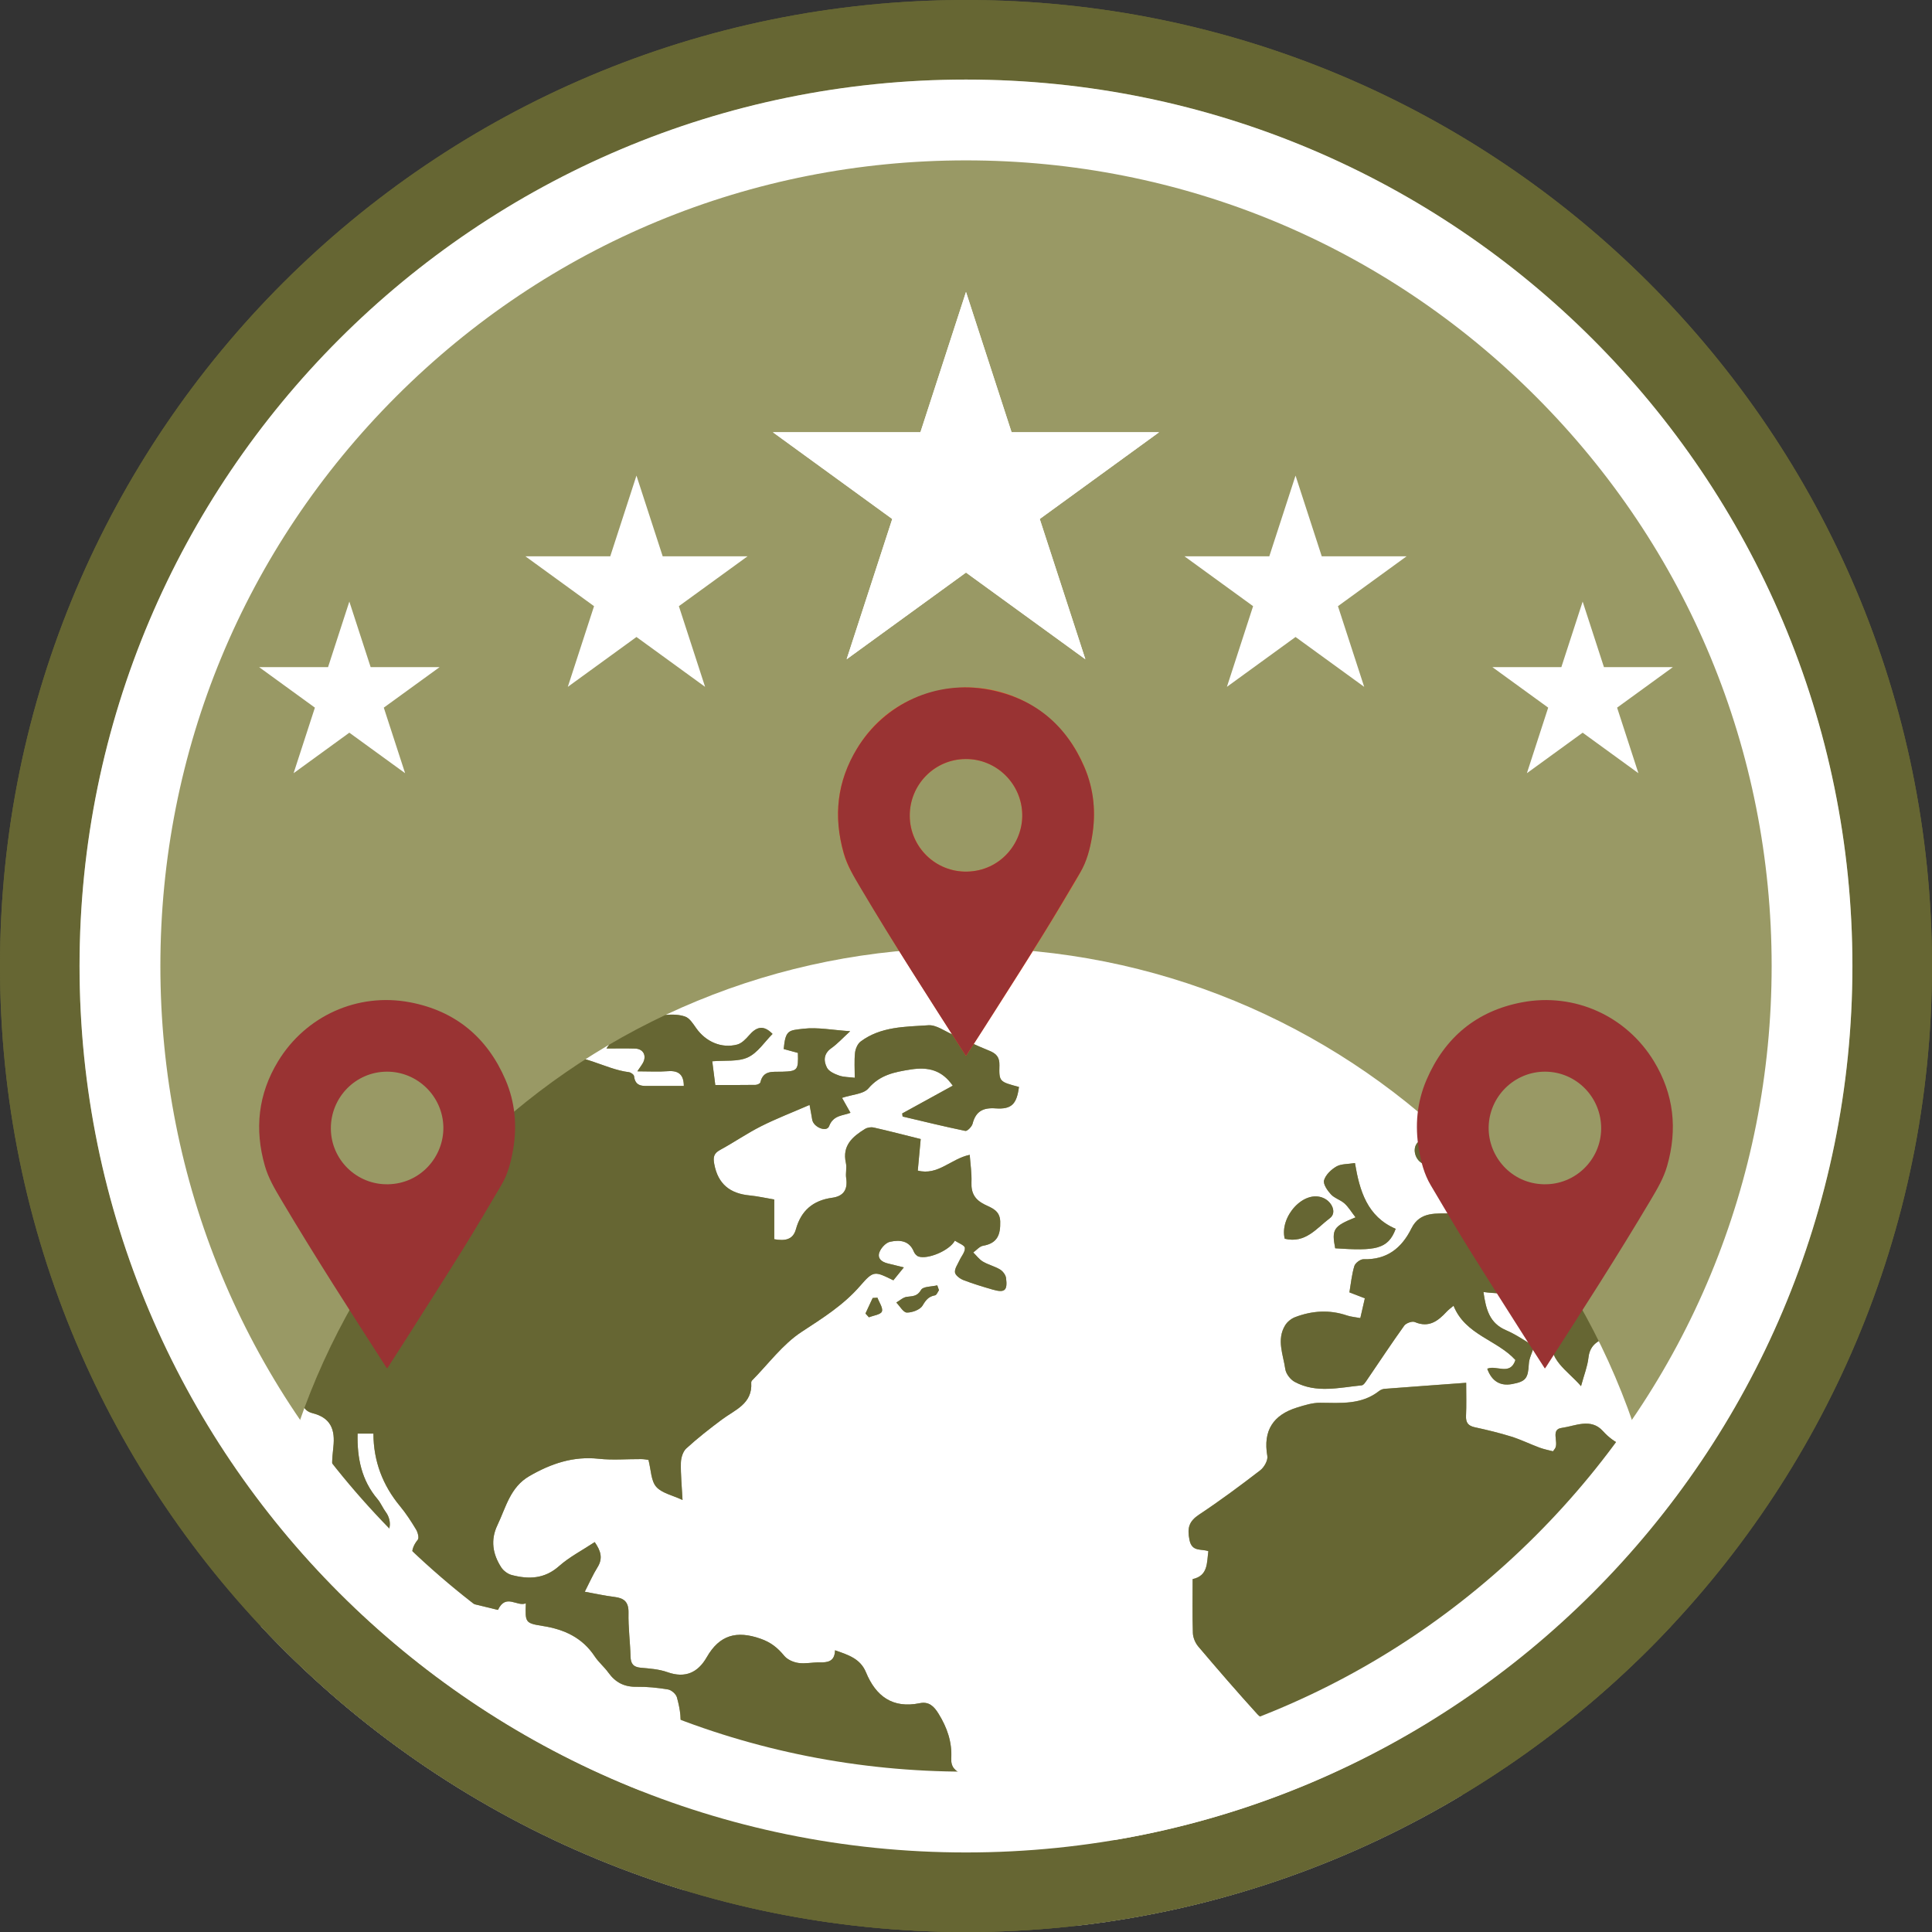 <?xml version="1.0" encoding="utf-8"?>
<!-- Generator: Adobe Illustrator 16.0.0, SVG Export Plug-In . SVG Version: 6.00 Build 0)  -->
<!DOCTYPE svg PUBLIC "-//W3C//DTD SVG 1.1//EN" "http://www.w3.org/Graphics/SVG/1.1/DTD/svg11.dtd">
<svg version="1.1" id="Layer_1" xmlns="http://www.w3.org/2000/svg" xmlns:xlink="http://www.w3.org/1999/xlink" x="0px" y="0px"
	 width="88px" height="88.001px" viewBox="0 0 88 88.001" enable-background="new 0 0 88 88.001" xml:space="preserve">
<rect x="0" y="0" width="88" height="88.001" fill="#333333" stroke="none"/>
<path fill="none" d="M-507.104,2285.208c-0.008-7.872-1.101-9.158-8.73-11.475c-2.621-0.796-3.323,0.104-3.309,2.481
	c0.029,4.987,0.009,9.976,0.005,14.963c0,4.655,0.187,9.319-0.052,13.963c-0.241,4.686,2.52,4.938,6.051,4.934
	c3.517-0.004,6.243-0.225,6.083-4.917C-507.282,2298.515-507.097,2291.858-507.104,2285.208z"/>
<path fill="none" d="M-499.279,2186.817c-1.557-3.606-3.011-3.312-5.146-0.682c-0.834,1.028-1.713,2.108-2.794,2.832
	c-10.432,6.985-14.974,16.358-11.933,28.888c0,3.988-0.006,7.977,0.002,11.965c0.015,7.424,0.626,7.959,7.972,9.116
	c3.213,0.506,4.207-0.57,4.085-3.624c-0.146-3.649,0.147-7.321-0.076-10.963c-0.271-4.418,1.335-6.516,5.982-6.209
	c3.64,0.24,7.314-0.079,10.963,0.071c3.759,0.155,4.833-0.971,3.105-4.624C-491.306,2204.728-495.394,2195.814-499.279,2186.817z"/>
<path fill="none" d="M-500.025,2171.903c1.884,0.414,2.218-1.67,3.041-2.779c11.535-15.54,16.525-33.966,22.806-51.827
	c1.083-3.08-0.249-3.877-3.035-3.853c-6.322,0.055-12.645,0.018-18.967,0.016c-6.156,0-12.312,0.02-18.467-0.011
	c-2.377-0.012-4.449,0.337-4.429,3.358c0.041,6.265-0.645,12.473,2.258,18.568c5.217,10.956,9.825,22.202,14.707,33.318
	C-501.589,2169.887-501.363,2171.61-500.025,2171.903z"/>
<path fill="none" d="M-721.359,2258.545c-0.017-1.394,0.458-4.28-2.408-2.336c-10.588,7.181-20.162,15.575-30.134,25.646
	c7.078,0,12.833-0.003,18.589,0c8.098,0.005,8.099,0.006,8.111,8.34c0.008,5.166-0.008,10.332,0.034,15.497
	c0.017,2.075,0.156,4.201,3.043,4.162c3.012-0.04,2.775-2.345,2.784-4.318c0.04-8.831,0.025-17.663,0.026-26.495
	C-721.314,2272.208-721.279,2265.376-721.359,2258.545z"/>
<path fill="none" d="M-479.959,2293.804c0.007,4.161,0.022,8.322-0.007,12.482c-0.017,2.439,1.039,3.709,3.577,3.704
	c11.79-0.021,23.58-0.01,35.369-0.01c0.117-0.432,0.234-0.863,0.352-1.296c-11.981-5.726-23.965-11.447-35.941-17.184
	C-479.113,2290.302-479.964,2291.393-479.959,2293.804z"/>
<path fill="none" d="M241.936,2188.507c-1.822-0.052-3.646-0.012-5.47-0.02c-1.824,0-3.648-0.027-5.471,0.008
	c-1.75,0.034-2.808,0.814-2.789,2.72c0.019,1.922,1.142,2.645,2.863,2.653c3.646,0.021,7.294,0.017,10.94-0.033
	c1.543-0.021,2.48-0.823,2.546-2.44C244.628,2189.584,243.765,2188.559,241.936,2188.507z"/>
<path fill="none" d="M-458.252,2082.272c-1.115,3.803,0.26,4.814,3.745,4.756c5.488-0.091,10.984-0.174,16.467,0.033
	c3.812,0.144,4.84-1.581,4.829-5.092c-0.079-28.111-0.044-56.222-0.044-85.822C-441.839,2025.787-449.978,2054.05-458.252,2082.272z
	"/>
<path fill="none" d="M-439.727,2113.36c-7.473,0.371-14.982,0.276-22.465,0.02c-4.085-0.14-6.233,1.07-7.582,5.229
	c-6.572,20.26-12.846,40.708-26.531,57.709c-1.394,1.732-0.902,3.351-0.122,5.107c9.73,21.897,19.478,43.784,30.139,65.254
	c1.404,2.827,3.369,4.256,6.312,5.002c7.094,1.801,14.14,3.796,21.204,5.713c5.461,1.482,5.508,1.482,5.514-4.291
	c0.021-22.139,0.008-44.277,0.011-66.416c0-22.305-0.147-44.611,0.11-66.914C-433.078,2114.619-434.75,2113.112-439.727,2113.36z"/>
<path fill="none" d="M232.082,2225.121c1.331,0.05,2.665,0.01,3.998,0.01c0-0.03,0-0.061,0-0.09c1.997,0,3.998,0.068,5.991-0.022
	c1.53-0.07,2.449-0.922,2.482-2.548c0.039-1.882-0.916-2.71-2.76-2.719c-3.33-0.018-6.661-0.14-9.99-0.106
	c-1.768,0.018-3.426,0.52-3.516,2.703C228.176,2225.041,230.211,2225.051,232.082,2225.121z"/>
<path fill="none" d="M230.762,2209.521c-1.537,0.036-2.48,0.798-2.555,2.422c-0.082,1.814,0.766,2.862,2.599,2.879
	c3.806,0.035,7.613,0.042,11.418-0.039c1.589-0.034,2.329-1.057,2.322-2.63c-0.008-1.584-0.784-2.524-2.367-2.592
	c-1.816-0.077-3.64-0.018-5.459-0.018c0-0.012,0-0.022,0-0.033C234.734,2209.511,232.747,2209.476,230.762,2209.521z"/>
<path fill="none" d="M-399.961,2079.665c-6.076-24.541-11.141-49.298-16.068-73.959c0,0.996,0,1.992,0,2.988
	c0,82.94,0,165.882,0.002,248.823c0,1.165,0.036,2.331,0.042,3.497c0.01,1.911,0.951,3.151,2.753,3.697
	c9.24,2.8,18.485,5.586,27.733,8.358c1.09,0.327,2.653,0.903,2.606-0.974c-0.112-4.47,2.949-4.062,5.795-4.08
	c3.997-0.023,8.001,0.136,11.99-0.039c3.778-0.166,5.655,1.194,5.298,5.185c-0.162,1.814,0.027,3.66,0.035,5.492
	c0.011,2.26,1.343,3.423,3.385,3.574c2.718,0.203,2.144-2.049,2.172-3.546c0.095-5.161,0.068-10.325,0.046-15.488
	c-0.056-12.925-0.176-11.135,10.992-11.08c4.088,0.021,5.019-1.022,3.078-4.892
	C-366.884,2193.815-385.633,2137.527-399.961,2079.665z"/>
<path fill="none" d="M-516.921,2191.341c5.034-3.544,9.263-8.029,12.696-13.176c0.361-0.542,0.218-1.672-0.078-2.365
	c-4.54-10.625-9.143-21.222-13.731-31.825c-0.368,0.128-0.736,0.257-1.104,0.385c0,14.917-0.019,29.835,0.034,44.752
	C-519.099,2190.376-519.325,2193.034-516.921,2191.341z"/>
<path fill="none" d="M-712.101,2159.702c2.231,0.537,4.712,1,6.741-0.367c1.594-1.074,0.37-2.756-0.026-4.101
	c-3.326-11.296-5.744-22.802-8.396-34.559c0,11.767-0.006,23.532,0.007,35.3C-713.772,2157.456-713.946,2159.257-712.101,2159.702z"
	/>
<path fill="none" d="M-688.244,2173.228c-0.333-0.002-0.666,0.018-0.998,0.014c-2.224-0.031-3.209,0.64-1.855,2.942
	c3.713,6.315,7.971,12.157,14.795,17.696c0-3.984,0.043-6.622-0.007-9.258C-676.551,2171.989-674.082,2173.302-688.244,2173.228z"/>
<path fill="none" d="M-702.193,2148.862c4.019,13.83,2.248,10.84,14.999,11.187c1.994,0.054,4-0.128,5.983,0.026
	c3.665,0.284,5.026-1.279,4.951-4.94c-0.17-8.31-0.054-16.626-0.053-24.94c0-8.146-0.067-16.295,0.034-24.441
	c0.04-3.129-1.128-4.568-4.361-4.538c-8.978,0.082-17.958,0.087-26.936-0.015c-3.144-0.035-4.01,1.09-3.472,4.211
	C-708.535,2119.987-706.328,2134.632-702.193,2148.862z"/>
<path fill="none" d="M231.088,2183.704c3.662,0.063,7.327,0.054,10.987-0.052c1.538-0.044,2.397-1.026,2.433-2.614
	c0.036-1.604-0.78-2.555-2.349-2.643c-1.825-0.102-3.659-0.023-5.489-0.023c0-0.021-0.001-0.044-0.001-0.066
	c-1.831,0-3.665-0.042-5.495,0.013c-1.669,0.05-2.938,0.649-2.935,2.62C228.243,2182.836,229.396,2183.675,231.088,2183.704z"/>
<path fill="none" d="M-721.324,2191.642c-4.252,21.383-10.417,42.017-20.445,61.488c5.742-5.096,11.685-9.635,17.765-13.989
	c2.162-1.549,2.708-3.571,2.7-6.051C-721.346,2219.273-721.324,2205.457-721.324,2191.642z"/>
<path fill="none" d="M-534.207,2041.187c0-2.898,0-5.797,0-8.695c-0.942,1.912-1.338,3.845-1.691,5.785
	c-6.984,38.381-15.371,76.397-29.579,112.881c-6.068,15.58-13.144,30.673-24.178,43.45c-8.666,10.035-19.068,16.745-33.189,14.403
	c-11.474-1.903-21.428-6.935-30.106-14.699c-4.938-4.418-9.083-9.533-13.354-14.996c-1.404,2.614-0.848,4.797-0.855,6.874
	c-0.056,16.521-0.023,16.499,15.604,22.143c14.729,5.319,30.055,7.095,45.569,8.017c22.409,1.33,44.148-1.228,65.093-9.788
	c5.09-2.081,6.841-4.929,6.819-10.45C-534.285,2144.47-534.204,2092.828-534.207,2041.187z"/>
<path fill="none" d="M-534.191,2212.56c0.022-2.58-0.489-3.809-3.457-2.434c-20.264,9.389-41.799,11.74-64.109,11.631
	c5.901,0.877,11.83,1.604,17.699,2.661c14.897,2.687,29.782,5.445,44.637,8.351c3.8,0.743,5.569,0.16,5.298-4.232
	C-534.451,2223.229-534.237,2217.887-534.191,2212.56z"/>
<path fill="none" d="M-680.709,2234.643c-10.393,3.221-20.257,7.596-29.687,13.02c-2.68,1.542-3.5,3.574-3.446,6.549
	c0.152,8.33,0.053,16.664,0.058,24.996c0,8.666,0.095,17.333-0.048,25.997c-0.055,3.317,0.926,4.931,4.518,4.845
	c6.829-0.164,13.666-0.137,20.496-0.013c3.22,0.059,4.479-1.213,4.396-4.437c-0.146-5.662,0.042-11.332-0.052-16.997
	c-0.046-2.786,0.801-4.64,3.875-4.5c3.732,0.17,4.347-1.952,4.328-5.069c-0.081-13.664-0.118-27.331,0.019-40.994
	C-676.218,2234.478-677.438,2233.629-680.709,2234.643z"/>
<path fill="none" d="M-519.146,2006.643c0,24.813,0.084,49.627-0.076,74.438c-0.03,4.553,1.459,6.094,6.05,6.02
	c14.651-0.235,29.309-0.164,43.962-0.035c3.412,0.031,4.952-1.221,5.957-4.516c8.305-27.229,16.082-54.607,23.533-82.076
	c2.43-8.955,6.281-17.658,6.417-27.118c0.19-13.319-0.097-26.646,0.136-39.965c0.078-4.504-1.255-6.065-5.939-6.026
	c-24.645,0.209-49.293,0.217-73.938,0c-4.915-0.044-6.227,1.65-6.191,6.339C-519.053,1958.015-519.15,1982.329-519.146,2006.643z"/>
<path fill="none" d="M-538.583,2264.125c-27.348-11.082-54.987-21.313-83.712-28.283c-13.305-3.228-26.781-5.374-40.57-4.557
	c-2.498,0.148-4.497,0.266-4.455,3.774c0.175,14.827,0.114,29.657,0.153,44.486c0.003,1.327-0.171,3.404,1.007,3.646
	c6.337,1.295,4.747,6.259,4.893,10.239c0.124,3.356,1.368,4.901,4.79,4.789c3.495-0.115,6.997-0.028,10.496,0.003
	c6.487,0.059,6.635,0.161,6.861,6.733c0.092,2.678,0.167,5.09,3.835,5.052c6.497-0.068,12.996-0.043,19.493-0.027
	c2.168,0.005,3.511-0.882,3.663-3.153c0.204-3.037,2.104-3.809,4.782-3.791c7.331,0.047,14.663,0.037,21.994,0.013
	c2.511-0.008,4.235,0.805,4.305,3.636c0.065,2.628,1.68,3.353,3.992,3.314c2.332-0.039,4.676-0.145,6.995,0.036
	c3.818,0.298,4.94-1.549,4.827-5.078c-0.169-5.326,0.154-10.672-0.099-15.991c-0.21-4.432,1.734-6.002,5.92-5.794
	c3.324,0.165,6.663,0.033,9.996,0.033c0,0,0-0.011,0-0.016c1,0,2,0.015,2.999-0.002c13.822-0.227,12.03,2.141,12.26-12.725
	C-534.105,2267.083-535.587,2265.339-538.583,2264.125z"/>
<path fill="none" d="M-662.961,2216.92c8.794,0.086,17.587,0.085,26.421,0.864c-9.185-2.344-18.223-5.047-26.807-9.127
	c-1.142-0.543-2.42-1.411-3.479,0.24C-668.815,2211.999-666.556,2216.885-662.961,2216.92z"/>
<path fill="none" d="M-713.782,2202.779c0,7.815-0.016,15.632,0.005,23.447c0.017,5.873,0.338,6.121,5.244,3.275
	c6.958-4.035,14.393-6.881,22.076-9.104c10.175-2.944,10.188-2.887,10.159-13.767c-0.008-3.144,0.188-6.084-2.88-8.473
	c-6.905-5.379-12.148-12.332-16.328-19.938c-2.04-3.712-4.419-5.532-8.625-5.028c-1.64,0.195-3.328,0.125-4.983,0.015
	c-3.363-0.224-4.787,1.11-4.715,4.629C-713.659,2186.147-713.775,2194.464-713.782,2202.779z"/>
<path fill="none" d="M274.563,2178.31c-3.789-0.039-7.578-0.033-11.367,0.012c-1.705,0.02-2.89,0.746-2.748,2.682
	c0.129,1.76,1.178,2.672,2.904,2.724c1.811,0.055,3.624,0.013,5.436,0.013c0-0.022,0-0.045,0-0.067c1.812,0,3.623-0.031,5.434,0.008
	c1.92,0.043,3.243-0.552,3.228-2.747C277.436,2179.018,276.239,2178.327,274.563,2178.31z"/>
<path fill="none" d="M263.473,2151.961c1.656,0.055,3.315,0.013,4.974,0.021c1.989,0,3.979,0.022,5.969-0.008
	c1.651-0.023,2.968-0.521,3.018-2.498c0.045-1.835-0.94-2.836-2.693-2.873c-3.812-0.078-7.626-0.08-11.438-0.012
	c-1.729,0.03-2.812,1.004-2.817,2.809C260.48,2151.345,261.829,2151.907,263.473,2151.961z"/>
<path fill="none" d="M275.358,2167.61c-4.115-0.098-8.238-0.129-12.348,0.041c-1.883,0.078-2.226,1.73-2.199,3.304
	c0.029,1.853,1.416,1.967,2.792,1.985c1.647,0.021,3.296,0.005,4.944,0.005c0-0.021,0-0.042,0-0.063
	c2.143,0,4.286,0.042,6.427-0.015c1.544-0.041,2.424-0.86,2.479-2.472C277.503,2168.889,276.985,2167.649,275.358,2167.61z"/>
<path fill="none" d="M275.308,2199.391c-4.292-0.126-8.59-0.128-12.884-0.057c-1.73,0.028-2.082,1.354-2.014,2.818
	c0.064,1.356,0.761,2.197,2.138,2.24c1.981,0.062,3.966,0.016,5.948,0.016c0.002-0.078,0.005-0.156,0.007-0.235
	c2.142,0.161,4.28,0.41,6.424,0.454c1.531,0.031,2.448-0.845,2.519-2.45C277.513,2200.646,276.901,2199.438,275.308,2199.391z"/>
<path fill="none" d="M263.369,2162.14c1.822,0.061,3.648,0.014,5.473,0.014c0-0.01,0-0.021,0-0.031c1.99,0,3.983,0.066,5.969-0.023
	c1.474-0.066,2.583-0.765,2.542-2.438c-0.042-1.688-1.213-2.285-2.677-2.304c-3.813-0.05-7.629-0.045-11.443-0.009
	c-1.435,0.014-2.7,0.477-2.773,2.188C260.374,2161.501,261.715,2162.086,263.369,2162.14z"/>
<path fill="none" d="M262.701,2130.994c2.145,0.054,4.292,0.013,6.438,0.013c1.816,0,3.633,0.038,5.447-0.01
	c1.691-0.046,2.871-0.719,2.833-2.656c-0.036-1.846-1.099-2.729-2.817-2.75c-3.962-0.049-7.926-0.053-11.886,0.036
	c-1.592,0.036-2.313,1.071-2.229,2.661C260.563,2129.742,260.979,2130.951,262.701,2130.994z"/>
<path fill="none" d="M274.463,2251.431c-3.81-0.016-7.62-0.014-11.429,0.022c-1.501,0.014-2.577,0.664-2.657,2.315
	c-0.086,1.75,0.692,2.926,2.528,3.005c2.148,0.092,4.304,0.021,6.456,0.021c0,0.023,0,0.047,0,0.071c1.657,0,3.313,0.001,4.97,0
	c1.938-0.002,3.21-0.72,3.127-2.902C277.384,2252.022,276.137,2251.438,274.463,2251.431z"/>
<path fill="none" d="M262.562,2141.683c4.148,0.088,8.301,0.09,12.449,0.011c1.548-0.029,2.361-1.042,2.424-2.61
	c0.077-1.924-1.042-2.695-2.766-2.755c-1.825-0.062-3.652-0.014-5.479-0.014c0,0,0,0.011,0,0.017c-2.158,0-4.317-0.037-6.475,0.012
	c-1.639,0.037-2.324,0.994-2.333,2.59C260.374,2140.473,260.912,2141.647,262.562,2141.683z"/>
<path fill="none" d="M262.948,2246.007c1.979,0.063,3.96,0.016,5.94,0.016c0,0.011,0,0.021,0,0.031c1.815,0,3.632,0.026,5.447-0.008
	c1.627-0.03,2.968-0.516,3.084-2.448c0.129-2.148-1.143-2.971-3.062-2.985c-3.796-0.028-7.593-0.036-11.388,0.044
	c-1.804,0.038-2.663,1.147-2.587,2.928C260.451,2245.193,261.437,2245.959,262.948,2246.007z"/>
<path fill="none" d="M268.552,2214.888c0-0.016,0-0.031,0-0.046c1.977,0,3.953,0.034,5.929-0.011
	c1.696-0.039,2.822-0.795,2.927-2.641c0.108-1.928-0.99-2.677-2.727-2.69c-3.623-0.03-7.246-0.018-10.87-0.009
	c-1.968,0.005-3.155,0.981-3.191,2.969c-0.043,2.417,1.821,2.365,3.486,2.418C265.586,2214.925,267.07,2214.888,268.552,2214.888z"
	/>
<path fill="none" d="M274.541,2188.477c-1.821-0.023-3.644-0.006-5.465-0.004c-1.822,0-3.645-0.024-5.466,0.008
	c-1.611,0.027-3.078,0.374-3.01,2.425c0.058,1.704,0.945,2.877,2.74,2.914c3.808,0.077,7.617,0.068,11.426,0.039
	c1.782-0.015,2.75-0.923,2.701-2.792C277.417,2189.136,276.244,2188.497,274.541,2188.477z"/>
<path fill="none" d="M230.983,2130.992c1.655,0.065,3.314,0.015,4.972,0.024c1.823,0,3.646,0.029,5.469-0.008
	c1.905-0.037,3.215-0.762,3.121-2.948c-0.084-1.961-1.383-2.49-3.032-2.503c-3.48-0.027-6.962-0.026-10.442,0.01
	c-1.711,0.018-2.856,0.718-2.865,2.651C228.196,2130.105,229.255,2130.923,230.983,2130.992z"/>
<path fill="none" d="M241.364,2141.8c1.904,0.007,3.249-0.604,3.18-2.822c-0.058-1.889-1.227-2.633-2.908-2.658
	c-3.471-0.052-6.943-0.045-10.414,0.002c-1.637,0.023-2.957,0.585-2.985,2.541c-0.031,2.162,1.328,2.854,3.208,2.892
	c1.653,0.034,3.307,0.007,4.96,0.007c0,0.014,0,0.025,0,0.038C238.057,2141.799,239.71,2141.794,241.364,2141.8z"/>
<path fill="none" d="M241.543,2146.534c-3.648-0.011-7.299-0.025-10.945,0.057c-1.564,0.036-2.381,0.979-2.39,2.584
	c-0.009,1.556,0.666,2.61,2.264,2.707c1.816,0.111,3.645,0.025,5.468,0.025c0,0.029,0,0.057,0,0.085
	c1.824,0,3.649,0.021,5.474-0.005c1.918-0.027,3.213-0.76,3.14-2.938C244.488,2147.088,243.209,2146.54,241.543,2146.534z"/>
<path fill="none" d="M230.632,2172.845c1.82,0.07,3.646,0.017,5.47,0.031c1.99,0,3.981,0.051,5.969-0.018
	c1.553-0.052,2.432-0.902,2.477-2.513c0.042-1.532-0.551-2.71-2.179-2.75c-3.977-0.097-7.958-0.097-11.935-0.014
	c-1.619,0.033-2.258,1.167-2.229,2.712C228.233,2171.892,229.062,2172.784,230.632,2172.845z"/>
<path fill="none" d="M230.827,2240.676c-1.773,0.049-2.679,1.144-2.594,2.938c0.077,1.629,1.123,2.33,2.607,2.387
	c1.813,0.068,3.631,0.016,5.446,0.027c1.816,0,3.634,0.055,5.447-0.016c1.702-0.065,2.8-0.857,2.812-2.737
	c0.013-1.918-1.11-2.654-2.825-2.664C238.089,2240.59,234.457,2240.574,230.827,2240.676z"/>
<path fill="none" d="M241.352,2251.422c-1.658-0.016-3.317-0.003-4.976-0.002c-1.658,0-3.317-0.007-4.976,0.002
	c-1.896,0.011-3.249,0.627-3.19,2.851c0.051,1.948,1.267,2.56,2.953,2.571c3.482,0.025,6.965,0.023,10.447,0.003
	c1.699-0.01,2.897-0.649,2.948-2.58C244.619,2252.04,243.235,2251.44,241.352,2251.422z"/>
<path fill="none" d="M230.486,2235.782c1.982,0.094,3.973,0.022,5.96,0.022c0,0.025,0,0.05,0,0.075c1.656,0,3.313,0.008,4.971-0.002
	c1.922-0.011,3.232-0.702,3.133-2.899c-0.088-1.944-1.362-2.498-3.028-2.5c-3.645-0.004-7.289-0.011-10.933,0.067
	c-1.578,0.033-2.371,0.984-2.391,2.574C228.178,2234.688,228.887,2235.706,230.486,2235.782z"/>
<path fill="none" d="M275.616,2219.8c-4.29-0.222-8.605-0.633-12.873,0.187c-1.433,0.274-2.322,1.342-2.278,2.861
	c0.049,1.703,1.294,2.186,2.736,2.227c1.821,0.051,3.646,0.012,5.469,0.012c0-0.024,0-0.049,0.001-0.073
	c2.152,0,4.309,0.078,6.455-0.025c1.564-0.076,2.344-1.054,2.332-2.644C277.448,2221.041,276.964,2219.869,275.616,2219.8z"/>
<path fill="none" d="M275.255,2230.569c-4.115-0.081-8.236-0.096-12.35,0.041c-1.796,0.06-2.511,1.456-2.466,3.116
	c0.047,1.724,1.308,2.121,2.746,2.142c1.812,0.024,3.627,0.006,5.439,0.006c0-0.017,0-0.033,0-0.05c2.143,0,4.285,0.046,6.426-0.015
	c1.573-0.045,2.375-0.943,2.405-2.531C277.485,2231.744,276.859,2230.601,275.255,2230.569z"/>
<path fill="#999965" d="M85.372,44c0,22.85-18.523,41.372-41.372,41.372S2.628,66.85,2.628,44C2.628,21.151,21.151,2.628,44,2.628
	S85.372,21.151,85.372,44"/>
<g>
	<defs>
		<path id="SVGID_1_" d="M11.89,74.084C19.918,82.649,31.333,88.001,44,88.001s24.082-5.352,32.11-13.918
			C75.466,56.905,61.336,43.176,44,43.176S12.534,56.905,11.89,74.084"/>
	</defs>
	<clipPath id="SVGID_2_">
		<use xlink:href="#SVGID_1_"  overflow="visible"/>
	</clipPath>
	<path clip-path="url(#SVGID_2_)" fill="#FFFFFF" d="M46.907,109.116h-4.092c-0.156-0.033-0.312-0.084-0.47-0.097
		c-5.609-0.442-10.802-2.132-15.561-5.152c-4.918-3.121-8.772-7.244-11.573-12.334c-2.386-4.335-3.719-8.998-4.04-13.938
		c-0.325-4.999,0.461-9.831,2.26-14.501c0.056-0.145,0.152-0.273,0.229-0.409c0.113,0.334,0.137,0.622,0.107,0.903
		c-0.041,0.393,0.075,0.681,0.469,0.781c0.83,0.211,1.036,0.746,0.946,1.546c-0.062,0.544-0.111,1.157,0.075,1.646
		c0.277,0.727,0.707,1.422,1.199,2.026c0.194,0.239,0.796,0.36,1.093,0.24c0.267-0.107,0.276-0.614,0.021-0.954
		c-0.139-0.187-0.226-0.413-0.375-0.589c-0.726-0.854-0.936-1.862-0.909-2.986h0.721c0.004,1.256,0.42,2.352,1.214,3.309
		c0.274,0.33,0.509,0.695,0.73,1.062c0.077,0.13,0.145,0.381,0.077,0.464c-0.427,0.527-0.278,0.964,0.116,1.42
		c0.21,0.242,0.344,0.547,0.539,0.803c0.103,0.136,0.248,0.286,0.401,0.328c0.878,0.236,1.764,0.442,2.595,0.646
		c0.361-0.765,0.869-0.129,1.271-0.301c-0.03,0.868-0.036,0.905,0.772,1.033c0.981,0.155,1.8,0.53,2.365,1.385
		c0.177,0.267,0.435,0.479,0.622,0.739c0.318,0.442,0.718,0.653,1.273,0.645c0.482-0.007,0.97,0.042,1.445,0.122
		c0.154,0.026,0.361,0.207,0.403,0.357c0.306,1.101,0.314,2.108-0.997,2.601c-0.064,0.023-0.136,0.07-0.17,0.127
		c-0.138,0.226-0.337,0.447-0.378,0.693c-0.122,0.739-0.196,1.487-0.253,2.235c-0.015,0.205,0.048,0.459,0.167,0.624
		c0.365,0.508,0.796,0.968,1.163,1.475c0.525,0.727,1.288,1.32,1.331,2.335c0.005,0.104,0.235,0.22,0.381,0.291
		c0.426,0.209,0.876,0.372,1.289,0.604c0.356,0.201,0.665,0.488,1.015,0.704c0.309,0.189,0.435,0.422,0.43,0.792
		c-0.018,1.453-0.004,2.907-0.005,4.36c-0.001,0.529-0.14,1.124,0.677,1.169c-0.12,0.747-0.193,1.427-0.352,2.086
		c-0.101,0.421-0.028,0.763,0.263,1.029c0.776,0.708,0.894,1.575,0.692,2.54c-0.152,0.729,0.012,1.361,0.36,2.043
		c0.71,1.391,1.678,2.524,2.911,3.45c0.133,0.1,0.319,0.161,0.485,0.172c0.447,0.03,0.897,0.047,1.344,0.021
		c0.156-0.009,0.404-0.137,0.431-0.252c0.042-0.183-0.011-0.443-0.125-0.593c-0.17-0.222-0.407-0.413-0.653-0.551
		c-0.614-0.344-0.544-0.828-0.375-1.382c0.116-0.381,0.162-0.782,0.251-1.229c-0.66-0.006-1.26,0.056-1.482-0.82
		c0.139-0.106,0.364-0.254,0.559-0.436c0.461-0.434,0.375-0.772-0.199-0.989c-0.143-0.054-0.234-0.242-0.35-0.37
		c0.129-0.113,0.251-0.235,0.389-0.336c0.053-0.038,0.139-0.037,0.209-0.039c1-0.027,1.768-0.647,2.625-1.034
		c0.117-0.053,0.199-0.2,0.279-0.315c0.524-0.766,1.008-1.562,1.575-2.296c1.033-1.335,1.044-1.317,0.672-2.979
		c-0.053-0.235-0.002-0.515,0.067-0.755c0.2-0.688,0.658-0.965,1.377-0.808c0.206,0.045,0.43,0.018,0.645,0.017
		c0.706-0.003,1.672-0.899,1.744-1.602c0.101-0.999,0.188-2.001,0.333-2.994c0.049-0.333,0.215-0.673,0.405-0.957
		c0.462-0.689,1.146-1.237,1.232-2.154c0.027-0.29-0.013-0.476-0.299-0.502c-0.797-0.074-1.225-0.592-1.526-1.247
		c-0.187-0.406-0.474-0.521-0.897-0.498c-1.444,0.075-2.854-0.017-4.189-0.688c-0.377-0.188-0.577-0.353-0.555-0.767
		c0.04-0.741-0.189-1.398-0.579-2.028c-0.212-0.344-0.443-0.564-0.855-0.479c-1.236,0.252-2-0.313-2.452-1.41
		c-0.257-0.622-0.81-0.79-1.408-1c-0.014,0.509-0.325,0.559-0.698,0.552c-0.322-0.007-0.651,0.071-0.966,0.026
		c-0.229-0.031-0.503-0.15-0.646-0.322c-0.3-0.363-0.6-0.613-1.08-0.782c-1.093-0.384-1.871-0.173-2.452,0.841
		c-0.399,0.696-0.975,0.973-1.792,0.682c-0.382-0.136-0.808-0.166-1.218-0.202c-0.342-0.031-0.454-0.188-0.463-0.517
		c-0.017-0.663-0.106-1.326-0.092-1.988c0.01-0.491-0.198-0.666-0.642-0.72c-0.436-0.054-0.866-0.15-1.35-0.237
		c0.216-0.42,0.373-0.783,0.581-1.115c0.263-0.421,0.135-0.764-0.128-1.146c-0.565,0.374-1.149,0.674-1.626,1.096
		c-0.662,0.587-1.381,0.605-2.153,0.405c-0.178-0.047-0.373-0.188-0.475-0.345c-0.393-0.603-0.502-1.25-0.177-1.928
		c0.387-0.808,0.578-1.728,1.455-2.234c0.984-0.568,1.996-0.915,3.159-0.789c0.639,0.069,1.29,0.01,1.937,0.015
		c0.136,0.001,0.271,0.03,0.328,0.037c0.119,0.458,0.113,0.945,0.352,1.222c0.254,0.293,0.739,0.386,1.2,0.603
		c-0.032-0.626-0.088-1.16-0.075-1.692c0.005-0.226,0.09-0.514,0.247-0.656c0.512-0.469,1.062-0.898,1.619-1.314
		c0.597-0.446,1.401-0.714,1.338-1.683c-0.002-0.032,0.015-0.075,0.038-0.099c0.742-0.751,1.391-1.645,2.254-2.211
		c0.962-0.631,1.908-1.219,2.672-2.102c0.611-0.707,0.66-0.664,1.51-0.249c0.146-0.18,0.298-0.368,0.477-0.588
		c-0.289-0.071-0.508-0.128-0.729-0.179c-0.284-0.065-0.494-0.237-0.379-0.523c0.077-0.195,0.293-0.426,0.484-0.466
		c0.427-0.09,0.87-0.065,1.08,0.453c0.036,0.09,0.127,0.19,0.215,0.22c0.416,0.14,1.4-0.262,1.653-0.722
		c0.163,0.11,0.445,0.207,0.456,0.33c0.018,0.182-0.161,0.38-0.249,0.574c-0.081,0.179-0.223,0.371-0.202,0.54
		c0.017,0.133,0.224,0.287,0.379,0.348c0.434,0.169,0.881,0.303,1.328,0.433c0.558,0.161,0.694,0.052,0.62-0.523
		c-0.019-0.143-0.147-0.312-0.275-0.39c-0.243-0.147-0.534-0.214-0.779-0.358c-0.17-0.101-0.295-0.274-0.44-0.417
		c0.148-0.105,0.286-0.278,0.448-0.306c0.651-0.111,0.796-0.503,0.78-1.104c-0.014-0.51-0.4-0.619-0.705-0.771
		c-0.449-0.222-0.625-0.521-0.605-1.013c0.016-0.415-0.049-0.833-0.079-1.253c-0.854,0.176-1.444,0.957-2.366,0.718
		c0.048-0.511,0.09-0.969,0.133-1.437c-0.747-0.186-1.439-0.366-2.137-0.524c-0.125-0.028-0.294-0.002-0.402,0.065
		c-0.567,0.351-1.044,0.757-0.869,1.543c0.05,0.223-0.021,0.47,0.014,0.697c0.079,0.52-0.12,0.823-0.64,0.894
		c-0.868,0.117-1.416,0.585-1.65,1.435c-0.134,0.483-0.501,0.538-0.987,0.452v-1.809c-0.411-0.069-0.762-0.149-1.117-0.184
		c-0.892-0.085-1.444-0.512-1.615-1.428c-0.06-0.318-0.024-0.489,0.27-0.648c0.63-0.342,1.223-0.754,1.862-1.076
		c0.691-0.349,1.418-0.627,2.209-0.971c0.059,0.326,0.094,0.496,0.12,0.668c0.057,0.353,0.661,0.588,0.769,0.301
		c0.194-0.517,0.638-0.474,0.974-0.611c-0.143-0.254-0.27-0.478-0.384-0.68c0.469-0.156,0.978-0.17,1.199-0.43
		c0.534-0.622,1.187-0.745,1.93-0.863c0.813-0.128,1.432,0.039,1.914,0.738c-0.763,0.419-1.532,0.842-2.302,1.265
		c0.006,0.046,0.012,0.093,0.018,0.14c0.951,0.224,1.901,0.458,2.858,0.655c0.088,0.018,0.295-0.193,0.329-0.327
		c0.145-0.567,0.477-0.74,1.05-0.699c0.732,0.052,0.96-0.197,1.063-0.976c-0.887-0.237-0.91-0.238-0.89-0.983
		c0.01-0.377-0.146-0.542-0.469-0.67c-0.565-0.227-1.113-0.496-1.673-0.738c-0.361-0.157-0.738-0.442-1.092-0.419
		c-1.062,0.071-2.172,0.055-3.088,0.741c-0.139,0.104-0.235,0.333-0.255,0.514c-0.039,0.365-0.012,0.738-0.012,1.137
		c-0.259-0.032-0.499-0.025-0.711-0.1c-0.205-0.072-0.463-0.186-0.553-0.356c-0.162-0.308-0.16-0.64,0.196-0.892
		c0.278-0.196,0.512-0.455,0.859-0.773c-0.81-0.053-1.48-0.188-2.127-0.113c-0.673,0.079-0.819,0.046-0.901,0.925
		c0.217,0.059,0.436,0.118,0.647,0.176c0.025,0.79-0.012,0.834-0.726,0.858c-0.399,0.015-0.853-0.088-0.983,0.485
		c-0.013,0.054-0.142,0.113-0.218,0.114c-0.604,0.009-1.209,0.005-1.836,0.005c-0.047-0.369-0.092-0.719-0.138-1.08
		c0.58-0.051,1.168,0.03,1.622-0.179c0.448-0.207,0.763-0.707,1.124-1.067c-0.432-0.443-0.752-0.302-1.07,0.064
		c-0.147,0.17-0.334,0.364-0.536,0.419c-0.721,0.191-1.437-0.128-1.874-0.749c-0.14-0.198-0.298-0.454-0.503-0.524
		c-1.045-0.36-2.93,0.417-3.582,1.454c0.447,0,0.877-0.01,1.307,0.003c0.357,0.012,0.524,0.299,0.371,0.622
		c-0.048,0.103-0.124,0.192-0.271,0.414c0.539,0,0.967,0.027,1.391-0.006c0.504-0.04,0.723,0.175,0.726,0.671
		c-0.51,0-1.009-0.001-1.509,0.001c-0.34,0-0.701,0.055-0.758-0.446c-0.008-0.07-0.146-0.169-0.232-0.18
		c-1.142-0.143-2.154-0.928-3.374-0.683c-0.017,0.003-0.044-0.045-0.084-0.089c0.115-0.086,0.221-0.182,0.341-0.252
		c1.641-0.952,3.244-1.979,4.933-2.835c2.947-1.496,6.102-2.388,9.369-2.862c1.098-0.16,2.203-0.269,3.304-0.401H46.8
		c0.209,0.037,0.418,0.089,0.629,0.107c2.203,0.189,4.381,0.543,6.503,1.158c3.147,0.913,6.151,2.175,8.876,4.021
		c1.447,0.979,2.841,2.038,4.204,3.022c-0.174,0.804-0.739,0.95-1.264,1.194c-0.423,0.196-0.825,0.482-1.163,0.805
		c-0.325,0.311-0.078,0.964,0.363,1.013c0.338,0.038,0.505,0.19,0.6,0.501c0.076,0.252,0.203,0.488,0.319,0.76
		c0.477-0.169,0.906-0.322,1.373-0.488c0.078,0.531,0.15,1.019,0.233,1.592c-0.512-0.056-0.935-0.148-1.354-0.136
		c-0.676,0.02-1.436-0.11-1.83,0.683c-0.447,0.905-1.121,1.436-2.182,1.406c-0.143-0.004-0.379,0.173-0.42,0.312
		c-0.117,0.387-0.155,0.797-0.224,1.197c0.266,0.102,0.475,0.183,0.703,0.271c-0.072,0.319-0.136,0.591-0.206,0.901
		c-0.23-0.044-0.429-0.058-0.61-0.119c-0.8-0.271-1.589-0.218-2.362,0.077c-0.176,0.066-0.357,0.215-0.455,0.375
		c-0.395,0.654-0.086,1.332,0.009,1.99c0.03,0.215,0.233,0.478,0.43,0.583c0.981,0.53,2.026,0.258,3.051,0.157
		c0.09-0.009,0.179-0.156,0.246-0.255c0.562-0.821,1.109-1.654,1.69-2.463c0.084-0.116,0.36-0.217,0.479-0.166
		c0.641,0.275,1.056-0.042,1.453-0.47c0.093-0.1,0.207-0.18,0.315-0.272c0.532,1.33,1.978,1.55,2.818,2.472
		c-0.238,0.736-0.873,0.215-1.283,0.399c0.202,0.562,0.585,0.798,1.129,0.697c0.632-0.117,0.729-0.261,0.765-0.922
		c0.012-0.239,0.138-0.473,0.241-0.803c-0.392-0.227-0.817-0.53-1.285-0.73c-0.737-0.316-0.908-0.925-1.023-1.738
		c0.541,0.077,1.083,0.03,1.486,0.244c0.509,0.269,0.92,0.735,1.341,1.149c0.147,0.145,0.305,0.404,0.275,0.582
		c-0.186,1.123,0.697,1.566,1.342,2.312c0.139-0.512,0.294-0.899,0.339-1.301c0.069-0.615,0.479-0.809,1.023-0.981
		c0.045,0.296,0.09,0.557,0.122,0.818c0.138,1.103,0.726,1.617,1.832,1.601c0.197-0.003,0.401-0.037,0.59,0.003
		c0.131,0.026,0.306,0.129,0.349,0.241c0.275,0.719,0.53,1.446,0.76,2.182c0.028,0.095-0.135,0.357-0.21,0.357
		c-1.333,0.004-2.733,0.32-3.807-0.872c-0.549-0.61-1.264-0.229-1.882-0.144c-0.501,0.069-0.141,0.617-0.287,0.915
		c-0.015,0.03-0.039,0.057-0.107,0.15c-0.186-0.05-0.405-0.091-0.611-0.167c-0.433-0.16-0.849-0.366-1.286-0.503
		c-0.547-0.17-1.106-0.304-1.667-0.426c-0.303-0.066-0.409-0.214-0.396-0.521c0.022-0.478,0.007-0.956,0.007-1.504
		c-1.296,0.095-2.51,0.183-3.722,0.276c-0.085,0.007-0.179,0.047-0.246,0.1c-0.804,0.63-1.739,0.543-2.673,0.534
		c-0.354-0.004-0.718,0.109-1.063,0.217c-1.087,0.338-1.556,1.05-1.353,2.209c0.034,0.196-0.145,0.514-0.321,0.649
		c-0.908,0.699-1.83,1.384-2.784,2.017c-0.463,0.308-0.55,0.604-0.443,1.147c0.113,0.574,0.537,0.397,0.862,0.522
		c-0.075,0.534-0.006,1.113-0.716,1.271c0,0.847-0.017,1.654,0.011,2.46c0.008,0.208,0.11,0.449,0.246,0.61
		c0.881,1.039,1.771,2.069,2.688,3.078c0.157,0.173,0.453,0.32,0.679,0.312c0.789-0.028,1.574-0.137,2.363-0.2
		c0.285-0.023,0.579,0.03,0.859-0.015c0.229-0.037,0.485-0.12,0.656-0.268c0.697-0.604,1.729-0.566,2.398,0.077
		c0.186,0.178,0.475,0.293,0.734,0.34c0.536,0.098,1.085,0.131,1.665,0.193c-0.065,0.677-0.086,1.289-0.192,1.885
		c-0.114,0.639,0.015,1.185,0.345,1.734c0.592,0.981,1.13,1.995,1.708,2.984c0.162,0.278,0.18,0.507,0.019,0.793
		c-0.325,0.577-0.649,1.159-0.909,1.768c-0.227,0.528-0.278,1.159,0.194,1.539c0.699,0.562,0.833,1.25,0.729,2.046
		c-0.131,1.01,0.156,1.854,0.876,2.576c0.339,0.341,0.471,0.774,0.429,1.277c-0.042,0.492-0.01,0.99-0.01,1.503
		c0.375,0.027,0.667,0.05,0.979,0.073c-0.035,0.096-0.042,0.152-0.073,0.19c-0.26,0.318-0.512,0.646-0.789,0.949
		c-2.431,2.664-5.173,4.944-8.305,6.75c-3.611,2.083-7.464,3.474-11.588,4.097C48.995,108.837,47.95,108.972,46.907,109.116
		 M61.743,55.448c-1.014,0.41-1.091,0.546-0.927,1.41c1.815,0.122,2.408,0.057,2.756-0.887c-1.298-0.554-1.644-1.728-1.856-2.996
		c-0.328,0.054-0.628,0.033-0.844,0.157c-0.238,0.137-0.491,0.38-0.563,0.627c-0.051,0.173,0.152,0.467,0.313,0.642
		c0.163,0.178,0.436,0.25,0.619,0.415C61.422,54.979,61.55,55.199,61.743,55.448 M58.518,56.423
		c0.948,0.229,1.459-0.489,2.058-0.938c0.319-0.24,0.104-0.736-0.287-0.912C59.387,54.164,58.27,55.427,58.518,56.423
		 M42.769,58.767c-0.025-0.074-0.053-0.147-0.078-0.221c-0.255,0.062-0.646,0.048-0.735,0.204c-0.176,0.308-0.391,0.284-0.655,0.32
		c-0.167,0.021-0.316,0.168-0.475,0.258c0.16,0.163,0.318,0.455,0.48,0.457c0.246,0.004,0.605-0.13,0.718-0.321
		c0.149-0.255,0.279-0.412,0.567-0.464C42.662,58.988,42.71,58.848,42.769,58.767 M39.421,59.828
		c0.052,0.058,0.104,0.115,0.157,0.173c0.208-0.084,0.538-0.121,0.591-0.264c0.061-0.16-0.125-0.415-0.203-0.629
		c-0.072,0.005-0.145,0.01-0.217,0.014C39.64,59.357,39.53,59.593,39.421,59.828"/>
	<path clip-path="url(#SVGID_2_)" fill="#666633" d="M43.138,41.715c-1.101,0.133-2.206,0.241-3.304,0.401
		c-3.268,0.475-6.422,1.366-9.369,2.862c-1.688,0.856-3.292,1.883-4.933,2.835c-0.12,0.07-0.226,0.166-0.341,0.252
		c0.04,0.044,0.067,0.092,0.084,0.089c1.22-0.245,2.232,0.54,3.374,0.683c0.087,0.011,0.225,0.109,0.232,0.18
		c0.057,0.501,0.418,0.446,0.758,0.446c0.5-0.002,0.999-0.001,1.509-0.001c-0.003-0.496-0.222-0.711-0.726-0.671
		c-0.424,0.033-0.852,0.006-1.391,0.006c0.146-0.222,0.222-0.312,0.271-0.415c0.153-0.322-0.014-0.609-0.371-0.621
		c-0.43-0.013-0.859-0.003-1.307-0.003c0.652-1.037,2.537-1.814,3.582-1.455c0.205,0.071,0.363,0.327,0.503,0.525
		c0.438,0.621,1.153,0.94,1.874,0.749c0.202-0.054,0.389-0.249,0.536-0.418c0.318-0.367,0.639-0.51,1.07-0.065
		c-0.361,0.36-0.676,0.86-1.124,1.067c-0.454,0.209-1.042,0.128-1.622,0.179c0.046,0.361,0.091,0.711,0.138,1.08
		c0.627,0,1.231,0.004,1.836-0.005c0.076-0.001,0.205-0.061,0.218-0.114c0.131-0.573,0.584-0.472,0.983-0.485
		c0.714-0.024,0.751-0.068,0.726-0.858c-0.212-0.058-0.431-0.117-0.647-0.176c0.082-0.879,0.229-0.846,0.901-0.925
		c0.646-0.075,1.317,0.061,2.127,0.113c-0.348,0.318-0.581,0.577-0.859,0.773c-0.356,0.252-0.358,0.585-0.196,0.892
		c0.09,0.171,0.348,0.284,0.553,0.356c0.212,0.074,0.452,0.067,0.711,0.1c0-0.398-0.027-0.771,0.012-1.137
		c0.02-0.181,0.116-0.409,0.255-0.514c0.916-0.687,2.026-0.67,3.088-0.741c0.354-0.023,0.73,0.262,1.092,0.419
		c0.56,0.242,1.107,0.512,1.673,0.738c0.323,0.129,0.479,0.293,0.469,0.67c-0.021,0.745,0.003,0.746,0.89,0.983
		c-0.104,0.778-0.331,1.027-1.063,0.976c-0.573-0.041-0.905,0.132-1.05,0.699c-0.034,0.134-0.241,0.345-0.329,0.327
		c-0.957-0.197-1.907-0.432-2.858-0.655c-0.006-0.047-0.012-0.093-0.018-0.14c0.77-0.423,1.539-0.846,2.302-1.265
		c-0.482-0.699-1.101-0.866-1.914-0.738c-0.743,0.118-1.396,0.241-1.93,0.863c-0.222,0.26-0.73,0.273-1.199,0.43
		c0.114,0.202,0.241,0.426,0.384,0.68c-0.336,0.138-0.779,0.095-0.974,0.611c-0.107,0.287-0.712,0.052-0.769-0.301
		c-0.026-0.172-0.062-0.342-0.12-0.668c-0.791,0.344-1.518,0.622-2.209,0.971c-0.64,0.322-1.232,0.734-1.862,1.076
		c-0.294,0.159-0.329,0.33-0.27,0.648c0.171,0.916,0.724,1.343,1.615,1.428c0.355,0.034,0.706,0.114,1.117,0.184v1.81
		c0.486,0.085,0.854,0.03,0.987-0.453c0.234-0.85,0.782-1.317,1.65-1.435c0.52-0.07,0.719-0.374,0.64-0.894
		c-0.035-0.228,0.036-0.475-0.014-0.697c-0.175-0.786,0.302-1.192,0.869-1.543c0.108-0.067,0.277-0.094,0.402-0.065
		c0.697,0.158,1.39,0.339,2.137,0.524c-0.043,0.469-0.085,0.926-0.133,1.437c0.922,0.238,1.513-0.542,2.366-0.718
		c0.03,0.42,0.095,0.838,0.079,1.253c-0.02,0.492,0.156,0.791,0.605,1.013c0.305,0.151,0.691,0.261,0.705,0.771
		c0.016,0.601-0.129,0.992-0.78,1.104c-0.162,0.027-0.3,0.2-0.448,0.306c0.146,0.143,0.271,0.316,0.44,0.417
		c0.245,0.145,0.536,0.211,0.779,0.358c0.128,0.077,0.257,0.247,0.275,0.39c0.074,0.575-0.062,0.685-0.62,0.523
		c-0.447-0.13-0.895-0.265-1.328-0.433c-0.155-0.061-0.362-0.215-0.378-0.348c-0.021-0.169,0.12-0.361,0.201-0.54
		c0.088-0.194,0.267-0.393,0.249-0.574c-0.011-0.123-0.293-0.22-0.456-0.33c-0.253,0.46-1.237,0.861-1.653,0.722
		c-0.088-0.029-0.179-0.13-0.215-0.22c-0.21-0.519-0.653-0.543-1.08-0.453c-0.191,0.04-0.407,0.271-0.484,0.466
		c-0.115,0.286,0.095,0.458,0.379,0.523c0.221,0.051,0.439,0.107,0.729,0.179c-0.179,0.22-0.33,0.408-0.477,0.588
		c-0.85-0.415-0.898-0.457-1.509,0.249c-0.765,0.883-1.711,1.471-2.673,2.102c-0.863,0.566-1.512,1.46-2.254,2.211
		c-0.023,0.023-0.04,0.066-0.038,0.099c0.063,0.969-0.741,1.236-1.338,1.683c-0.557,0.416-1.107,0.846-1.619,1.314
		c-0.157,0.143-0.242,0.431-0.247,0.656c-0.013,0.532,0.043,1.066,0.075,1.692c-0.461-0.217-0.946-0.31-1.2-0.603
		c-0.238-0.276-0.232-0.764-0.352-1.222c-0.057-0.007-0.192-0.036-0.328-0.037c-0.646-0.005-1.298,0.055-1.937-0.015
		c-1.163-0.126-2.175,0.221-3.159,0.789c-0.878,0.507-1.068,1.426-1.455,2.234c-0.325,0.678-0.216,1.325,0.177,1.929
		c0.102,0.155,0.297,0.297,0.475,0.344c0.772,0.2,1.491,0.182,2.153-0.405c0.477-0.422,1.061-0.722,1.626-1.096
		c0.263,0.383,0.391,0.726,0.128,1.146c-0.208,0.332-0.365,0.695-0.581,1.115c0.483,0.087,0.914,0.185,1.35,0.237
		c0.443,0.054,0.651,0.229,0.642,0.72c-0.015,0.662,0.075,1.325,0.092,1.988c0.009,0.329,0.121,0.485,0.463,0.517
		c0.41,0.036,0.836,0.066,1.218,0.202c0.817,0.291,1.393,0.015,1.792-0.682c0.581-1.014,1.359-1.225,2.452-0.841
		c0.48,0.169,0.78,0.419,1.08,0.782c0.143,0.172,0.416,0.291,0.646,0.322c0.314,0.045,0.644-0.033,0.966-0.026
		c0.373,0.007,0.685-0.043,0.698-0.552c0.599,0.21,1.151,0.378,1.408,1c0.452,1.097,1.216,1.662,2.452,1.41
		c0.412-0.085,0.644,0.136,0.855,0.479c0.39,0.63,0.619,1.287,0.579,2.028c-0.022,0.414,0.178,0.578,0.554,0.767
		c1.337,0.671,2.746,0.763,4.19,0.688c0.424-0.022,0.711,0.092,0.897,0.498c0.302,0.655,0.729,1.173,1.526,1.247
		c0.286,0.026,0.326,0.212,0.299,0.502c-0.086,0.917-0.771,1.465-1.232,2.154c-0.19,0.284-0.356,0.624-0.405,0.957
		c-0.146,0.993-0.232,1.995-0.333,2.994c-0.072,0.702-1.038,1.599-1.744,1.602c-0.215,0.001-0.438,0.028-0.645-0.017
		c-0.719-0.157-1.177,0.119-1.377,0.809c-0.069,0.239-0.12,0.519-0.067,0.754c0.372,1.661,0.362,1.644-0.672,2.979
		c-0.567,0.732-1.051,1.53-1.575,2.296c-0.08,0.115-0.162,0.262-0.279,0.315c-0.857,0.387-1.625,1.007-2.625,1.034
		c-0.07,0.002-0.156,0.001-0.209,0.039c-0.138,0.102-0.26,0.223-0.389,0.336c0.115,0.127,0.207,0.316,0.35,0.37
		c0.574,0.217,0.66,0.556,0.199,0.989c-0.194,0.182-0.42,0.329-0.559,0.436c0.223,0.876,0.822,0.814,1.482,0.819
		c-0.089,0.447-0.135,0.849-0.251,1.229c-0.169,0.554-0.239,1.038,0.375,1.382c0.246,0.138,0.483,0.329,0.653,0.551
		c0.114,0.149,0.167,0.41,0.125,0.593c-0.026,0.115-0.274,0.243-0.431,0.252c-0.446,0.026-0.896,0.01-1.344-0.021
		c-0.166-0.011-0.353-0.072-0.485-0.172c-1.233-0.926-2.201-2.06-2.912-3.45c-0.348-0.682-0.512-1.313-0.359-2.043
		c0.201-0.965,0.084-1.832-0.692-2.54c-0.291-0.267-0.363-0.608-0.263-1.029c0.158-0.659,0.231-1.339,0.352-2.086
		c-0.816-0.045-0.678-0.64-0.677-1.169c0.001-1.453-0.013-2.907,0.005-4.36c0.005-0.37-0.121-0.603-0.43-0.792
		c-0.35-0.216-0.658-0.503-1.015-0.704c-0.413-0.231-0.863-0.394-1.289-0.604c-0.146-0.071-0.376-0.188-0.381-0.291
		c-0.043-1.015-0.806-1.608-1.331-2.335c-0.367-0.507-0.798-0.967-1.163-1.475c-0.119-0.165-0.182-0.419-0.167-0.624
		c0.057-0.747,0.131-1.496,0.253-2.235c0.041-0.246,0.24-0.468,0.378-0.693c0.034-0.057,0.105-0.104,0.17-0.127
		c1.312-0.492,1.303-1.5,0.997-2.601c-0.041-0.149-0.249-0.331-0.403-0.357c-0.476-0.08-0.963-0.129-1.445-0.122
		c-0.555,0.009-0.955-0.202-1.273-0.645c-0.188-0.261-0.445-0.473-0.622-0.74c-0.565-0.854-1.384-1.229-2.365-1.384
		c-0.809-0.128-0.802-0.165-0.772-1.033c-0.402,0.172-0.91-0.464-1.271,0.301c-0.831-0.203-1.717-0.41-2.595-0.646
		c-0.153-0.042-0.299-0.192-0.401-0.328c-0.195-0.256-0.329-0.561-0.539-0.803c-0.395-0.456-0.543-0.893-0.116-1.42
		c0.067-0.083,0.001-0.334-0.077-0.464c-0.222-0.367-0.456-0.732-0.73-1.062c-0.794-0.957-1.21-2.053-1.214-3.309h-0.721
		c-0.026,1.124,0.184,2.132,0.909,2.986c0.149,0.176,0.236,0.402,0.375,0.588c0.256,0.341,0.246,0.848-0.021,0.955
		c-0.297,0.12-0.898-0.002-1.093-0.24c-0.492-0.604-0.922-1.3-1.199-2.026c-0.187-0.489-0.137-1.103-0.075-1.646
		c0.09-0.8-0.116-1.335-0.946-1.546c-0.394-0.101-0.51-0.389-0.469-0.781c0.029-0.281,0.006-0.569-0.107-0.903
		c-0.077,0.136-0.174,0.265-0.229,0.409c-1.799,4.67-2.585,9.502-2.259,14.501c0.32,4.94,1.653,9.604,4.039,13.938
		c2.801,5.09,6.655,9.213,11.573,12.334c4.759,3.021,9.95,4.71,15.561,5.152c0.158,0.013,0.313,0.063,0.47,0.097H10.414V41.715
		H43.138z"/>
	<path clip-path="url(#SVGID_2_)" fill="#666633" d="M46.907,109.116c1.043-0.145,2.088-0.279,3.129-0.437
		c4.124-0.623,7.977-2.014,11.588-4.097c3.132-1.806,5.874-4.086,8.305-6.75c0.277-0.304,0.529-0.631,0.789-0.949
		c0.031-0.038,0.037-0.095,0.073-0.191c-0.312-0.022-0.604-0.045-0.979-0.072c0-0.514-0.032-1.012,0.01-1.503
		c0.042-0.503-0.09-0.937-0.429-1.277c-0.72-0.723-1.007-1.566-0.876-2.576c0.104-0.796-0.03-1.483-0.729-2.046
		c-0.473-0.38-0.421-1.011-0.194-1.539c0.26-0.608,0.584-1.19,0.909-1.768c0.161-0.286,0.144-0.515-0.019-0.793
		c-0.578-0.989-1.116-2.003-1.708-2.984c-0.33-0.55-0.459-1.096-0.345-1.734c0.106-0.596,0.127-1.208,0.192-1.885
		c-0.58-0.062-1.129-0.096-1.665-0.193c-0.26-0.047-0.549-0.162-0.734-0.34c-0.67-0.644-1.701-0.682-2.398-0.077
		c-0.171,0.147-0.428,0.23-0.656,0.268c-0.28,0.045-0.574-0.009-0.859,0.015c-0.789,0.063-1.574,0.172-2.363,0.2
		c-0.226,0.009-0.522-0.139-0.679-0.312c-0.916-1.008-1.807-2.039-2.688-3.078c-0.136-0.161-0.238-0.402-0.246-0.61
		c-0.027-0.806-0.011-1.613-0.011-2.46c0.71-0.158,0.641-0.737,0.716-1.271c-0.325-0.125-0.749,0.052-0.862-0.522
		c-0.107-0.544-0.02-0.84,0.443-1.147c0.955-0.633,1.876-1.317,2.784-2.017c0.177-0.136,0.355-0.453,0.321-0.649
		c-0.203-1.159,0.266-1.871,1.353-2.209c0.346-0.107,0.71-0.221,1.063-0.217c0.934,0.009,1.869,0.096,2.673-0.534
		c0.067-0.053,0.161-0.093,0.246-0.1c1.212-0.094,2.426-0.182,3.722-0.276c0,0.548,0.016,1.026-0.007,1.504
		c-0.014,0.307,0.093,0.454,0.396,0.521c0.561,0.122,1.12,0.256,1.667,0.426c0.438,0.137,0.854,0.343,1.286,0.503
		c0.206,0.076,0.426,0.117,0.611,0.167c0.068-0.094,0.093-0.12,0.107-0.15c0.146-0.298-0.214-0.846,0.287-0.915
		c0.618-0.084,1.333-0.467,1.882,0.144c1.073,1.192,2.474,0.876,3.807,0.872c0.075,0,0.238-0.263,0.21-0.357
		c-0.229-0.735-0.484-1.463-0.76-2.182c-0.043-0.112-0.218-0.215-0.349-0.241c-0.188-0.04-0.393-0.006-0.59-0.003
		c-1.106,0.017-1.694-0.498-1.832-1.601c-0.032-0.262-0.077-0.522-0.122-0.818c-0.544,0.173-0.954,0.366-1.023,0.981
		c-0.045,0.401-0.2,0.789-0.339,1.301c-0.645-0.745-1.527-1.188-1.342-2.312c0.029-0.178-0.128-0.438-0.275-0.582
		c-0.421-0.414-0.832-0.881-1.341-1.149c-0.403-0.214-0.945-0.167-1.486-0.244c0.115,0.813,0.286,1.422,1.023,1.738
		c0.468,0.2,0.894,0.504,1.285,0.73c-0.104,0.33-0.229,0.563-0.241,0.803c-0.035,0.661-0.133,0.805-0.765,0.922
		c-0.544,0.101-0.927-0.136-1.129-0.697c0.41-0.185,1.045,0.337,1.283-0.399c-0.841-0.922-2.286-1.141-2.818-2.472
		c-0.108,0.093-0.223,0.173-0.315,0.272c-0.397,0.428-0.812,0.745-1.453,0.47c-0.119-0.051-0.396,0.05-0.479,0.166
		c-0.581,0.809-1.128,1.642-1.69,2.464c-0.067,0.098-0.156,0.245-0.246,0.254c-1.024,0.101-2.069,0.373-3.051-0.157
		c-0.196-0.105-0.399-0.368-0.43-0.583c-0.095-0.659-0.404-1.336-0.009-1.99c0.098-0.16,0.279-0.309,0.455-0.375
		c0.773-0.295,1.562-0.349,2.362-0.077c0.182,0.062,0.38,0.075,0.609,0.119c0.071-0.311,0.135-0.582,0.207-0.901
		c-0.229-0.088-0.438-0.169-0.703-0.271c0.068-0.4,0.106-0.811,0.224-1.197c0.041-0.14,0.277-0.316,0.42-0.312
		c1.061,0.03,1.734-0.501,2.182-1.406c0.395-0.793,1.154-0.663,1.83-0.683c0.419-0.013,0.842,0.08,1.354,0.135
		c-0.083-0.572-0.155-1.06-0.233-1.591c-0.467,0.166-0.896,0.319-1.373,0.488c-0.116-0.271-0.243-0.508-0.319-0.76
		c-0.095-0.311-0.262-0.463-0.6-0.501c-0.441-0.049-0.688-0.702-0.363-1.013c0.338-0.322,0.74-0.608,1.163-0.805
		c0.524-0.244,1.09-0.391,1.264-1.194c-1.362-0.984-2.756-2.043-4.204-3.022c-2.725-1.846-5.729-3.107-8.876-4.021
		c-2.122-0.615-4.3-0.969-6.503-1.158c-0.211-0.019-0.42-0.07-0.629-0.107h31.001v67.401H46.907z"/>
	<path clip-path="url(#SVGID_2_)" fill="#666633" d="M61.743,55.448c-0.193-0.249-0.321-0.469-0.502-0.632
		c-0.184-0.165-0.456-0.237-0.619-0.415c-0.161-0.175-0.364-0.469-0.313-0.642c0.072-0.247,0.325-0.49,0.563-0.627
		c0.216-0.124,0.516-0.104,0.844-0.157c0.213,1.269,0.559,2.442,1.856,2.996c-0.348,0.943-0.94,1.009-2.756,0.887
		C60.652,55.994,60.729,55.858,61.743,55.448"/>
	<path clip-path="url(#SVGID_2_)" fill="#666633" d="M58.518,56.423c-0.248-0.996,0.869-2.259,1.771-1.851
		c0.391,0.176,0.606,0.672,0.287,0.912C59.977,55.934,59.466,56.652,58.518,56.423"/>
	<path clip-path="url(#SVGID_2_)" fill="#666633" d="M42.769,58.767c-0.059,0.081-0.106,0.222-0.178,0.233
		c-0.288,0.052-0.418,0.208-0.567,0.464c-0.112,0.191-0.472,0.325-0.718,0.321c-0.162-0.002-0.32-0.294-0.48-0.457
		c0.158-0.09,0.308-0.236,0.475-0.258c0.265-0.036,0.479-0.013,0.655-0.32c0.09-0.156,0.48-0.142,0.735-0.204
		C42.716,58.619,42.742,58.692,42.769,58.767"/>
	<path clip-path="url(#SVGID_2_)" fill="#666633" d="M39.421,59.828c0.109-0.235,0.219-0.471,0.328-0.706
		c0.072-0.004,0.145-0.009,0.217-0.014c0.078,0.214,0.264,0.469,0.203,0.629c-0.053,0.143-0.383,0.18-0.591,0.264
		C39.525,59.943,39.473,59.886,39.421,59.828"/>
</g>
<path fill="#666633" d="M44,0.806c5.831,0,11.488,1.142,16.812,3.394c5.144,2.176,9.764,5.291,13.73,9.258
	c3.968,3.967,7.083,8.587,9.258,13.729c2.252,5.325,3.393,10.982,3.393,16.813c0,5.832-1.141,11.489-3.393,16.813
	c-2.176,5.144-5.291,9.763-9.258,13.73c-3.967,3.967-8.587,7.082-13.73,9.257C55.488,86.054,49.831,87.195,44,87.195
	c-5.832,0-11.488-1.142-16.813-3.395c-5.144-2.175-9.764-5.29-13.73-9.257c-3.967-3.968-7.081-8.587-9.257-13.73
	C1.947,55.489,0.805,49.832,0.805,44c0-5.831,1.143-11.488,3.395-16.813c2.176-5.143,5.29-9.763,9.257-13.729
	s8.587-7.082,13.73-9.258C32.512,1.947,38.168,0.806,44,0.806 M44,0C19.699,0,0,19.7,0,44c0,24.301,19.699,44.001,44,44.001
	S88,68.301,88,44C88,19.7,68.301,0,44,0"/>
<path fill="#F15C26" d="M43.998,48.093c-0.264-0.409-0.52-0.802-0.771-1.198c-0.904-1.426-1.815-2.848-2.707-4.282
	c-0.589-0.948-1.153-1.913-1.723-2.873c-0.296-0.499-0.438-1.054-0.535-1.618c-0.188-1.091-0.091-2.162,0.346-3.18
	c0.83-1.933,2.284-3.138,4.352-3.529c2.384-0.452,4.748,0.618,6.006,2.686c0.908,1.492,1.083,3.09,0.602,4.769
	c-0.16,0.554-0.448,1.04-0.738,1.528c-1.528,2.58-3.155,5.1-4.776,7.622C44.039,48.037,44.024,48.057,43.998,48.093 M46.562,37.168
	c0.01-1.426-1.127-2.586-2.542-2.596c-1.41-0.01-2.563,1.131-2.583,2.534c-0.019,1.322,1.019,2.562,2.512,2.595
	C45.384,39.732,46.553,38.581,46.562,37.168"/>
<polygon fill="#FFFFFF" points="44,13.298 46.076,19.688 52.795,19.688 47.359,23.639 49.437,30.028 44,26.079 38.563,30.028 
	40.641,23.639 35.204,19.688 41.924,19.688 "/>
<polygon fill="#FFFFFF" points="59.01,21.663 60.204,25.339 64.068,25.339 60.942,27.61 62.137,31.285 59.01,29.014 55.884,31.285 
	57.077,27.61 53.951,25.339 57.815,25.339 "/>
<polygon fill="#FFFFFF" points="72.088,27.401 73.058,30.388 76.196,30.388 73.657,32.232 74.627,35.218 72.088,33.373 
	69.548,35.218 70.518,32.232 67.978,30.388 71.117,30.388 "/>
<polygon fill="#FFFFFF" points="44,13.298 41.924,19.688 35.204,19.688 40.641,23.639 38.563,30.028 44,26.079 49.437,30.028 
	47.359,23.639 52.795,19.688 46.076,19.688 "/>
<polygon fill="#FFFFFF" points="28.99,21.663 27.796,25.339 23.931,25.339 27.058,27.61 25.863,31.285 28.99,29.014 32.116,31.285 
	30.922,27.61 34.049,25.339 30.185,25.339 "/>
<polygon fill="#FFFFFF" points="15.912,27.401 14.942,30.388 11.804,30.388 14.343,32.232 13.373,35.218 15.912,33.373 
	18.452,35.218 17.481,32.232 20.022,30.388 16.883,30.388 "/>
<path fill="#993333" d="M70.366,62.334c-0.264-0.409-0.52-0.802-0.771-1.198c-0.904-1.426-1.815-2.848-2.707-4.281
	c-0.589-0.949-1.153-1.913-1.723-2.874c-0.296-0.499-0.438-1.054-0.536-1.618c-0.188-1.091-0.09-2.161,0.348-3.18
	c0.83-1.932,2.283-3.138,4.351-3.529c2.385-0.451,4.748,0.619,6.006,2.686c0.908,1.493,1.083,3.091,0.601,4.769
	c-0.159,0.555-0.447,1.041-0.736,1.528c-1.53,2.58-3.156,5.1-4.777,7.622C70.407,62.278,70.392,62.299,70.366,62.334 M72.931,51.409
	c0.009-1.426-1.127-2.586-2.542-2.596c-1.409-0.009-2.563,1.131-2.583,2.535c-0.018,1.322,1.019,2.562,2.512,2.594
	C71.753,53.974,72.921,52.822,72.931,51.409"/>
<path fill="#993333" d="M43.947,48.017c-1.621-2.522-3.248-5.042-4.777-7.622c-0.289-0.488-0.578-0.975-0.737-1.528
	c-0.481-1.679-0.307-3.276,0.602-4.769c1.258-2.067,3.621-3.138,6.006-2.686c2.067,0.392,3.521,1.597,4.351,3.529
	c0.438,1.019,0.535,2.089,0.347,3.18c-0.097,0.564-0.239,1.119-0.535,1.618c-0.569,0.961-1.134,1.925-1.724,2.874
	c-0.892,1.434-1.802,2.855-2.706,4.281c-0.251,0.396-0.508,0.789-0.771,1.198C43.976,48.057,43.961,48.037,43.947,48.017
	 M44.051,39.701c1.493-0.032,2.529-1.272,2.512-2.595c-0.021-1.403-1.174-2.544-2.584-2.534c-1.414,0.01-2.55,1.17-2.541,2.596
	C41.446,38.581,42.616,39.732,44.051,39.701"/>
<path fill="#993333" d="M17.579,62.258c-1.621-2.522-3.248-5.042-4.777-7.622c-0.289-0.487-0.577-0.974-0.736-1.528
	c-0.482-1.678-0.308-3.275,0.601-4.769c1.258-2.066,3.621-3.137,6.005-2.686c2.068,0.392,3.521,1.598,4.352,3.529
	c0.438,1.019,0.535,2.089,0.348,3.18c-0.098,0.564-0.24,1.119-0.537,1.618c-0.568,0.961-1.133,1.925-1.722,2.874
	c-0.893,1.434-1.803,2.855-2.707,4.281c-0.251,0.396-0.507,0.789-0.771,1.198C17.607,62.299,17.592,62.278,17.579,62.258
	 M17.683,53.942c1.493-0.032,2.529-1.272,2.512-2.594c-0.02-1.404-1.174-2.544-2.583-2.535c-1.415,0.01-2.551,1.17-2.542,2.596
	C15.078,52.822,16.247,53.974,17.683,53.942"/>
<path fill="#666633" d="M44,3.624c22.264,0,40.375,18.112,40.375,40.376c0,22.265-18.112,40.377-40.375,40.377
	S3.623,66.265,3.623,44C3.623,21.736,21.736,3.624,44,3.624 M44,0C19.699,0,0,19.7,0,44c0,24.301,19.699,44.001,44,44.001
	S88,68.301,88,44C88,19.7,68.301,0,44,0"/>
<path fill="#FFFFFF" d="M44,7.305c9.802,0,19.017,3.817,25.947,10.748S80.696,34.198,80.696,44s-3.818,19.018-10.749,25.948
	S53.802,80.696,44,80.696s-19.018-3.817-25.948-10.748S7.305,53.802,7.305,44s3.816-19.017,10.747-25.947S34.198,7.305,44,7.305
	 M44,3.624C21.7,3.624,3.623,21.701,3.623,44C3.623,66.3,21.7,84.377,44,84.377C66.299,84.377,84.375,66.3,84.375,44
	C84.375,21.701,66.299,3.624,44,3.624"/>
</svg>
